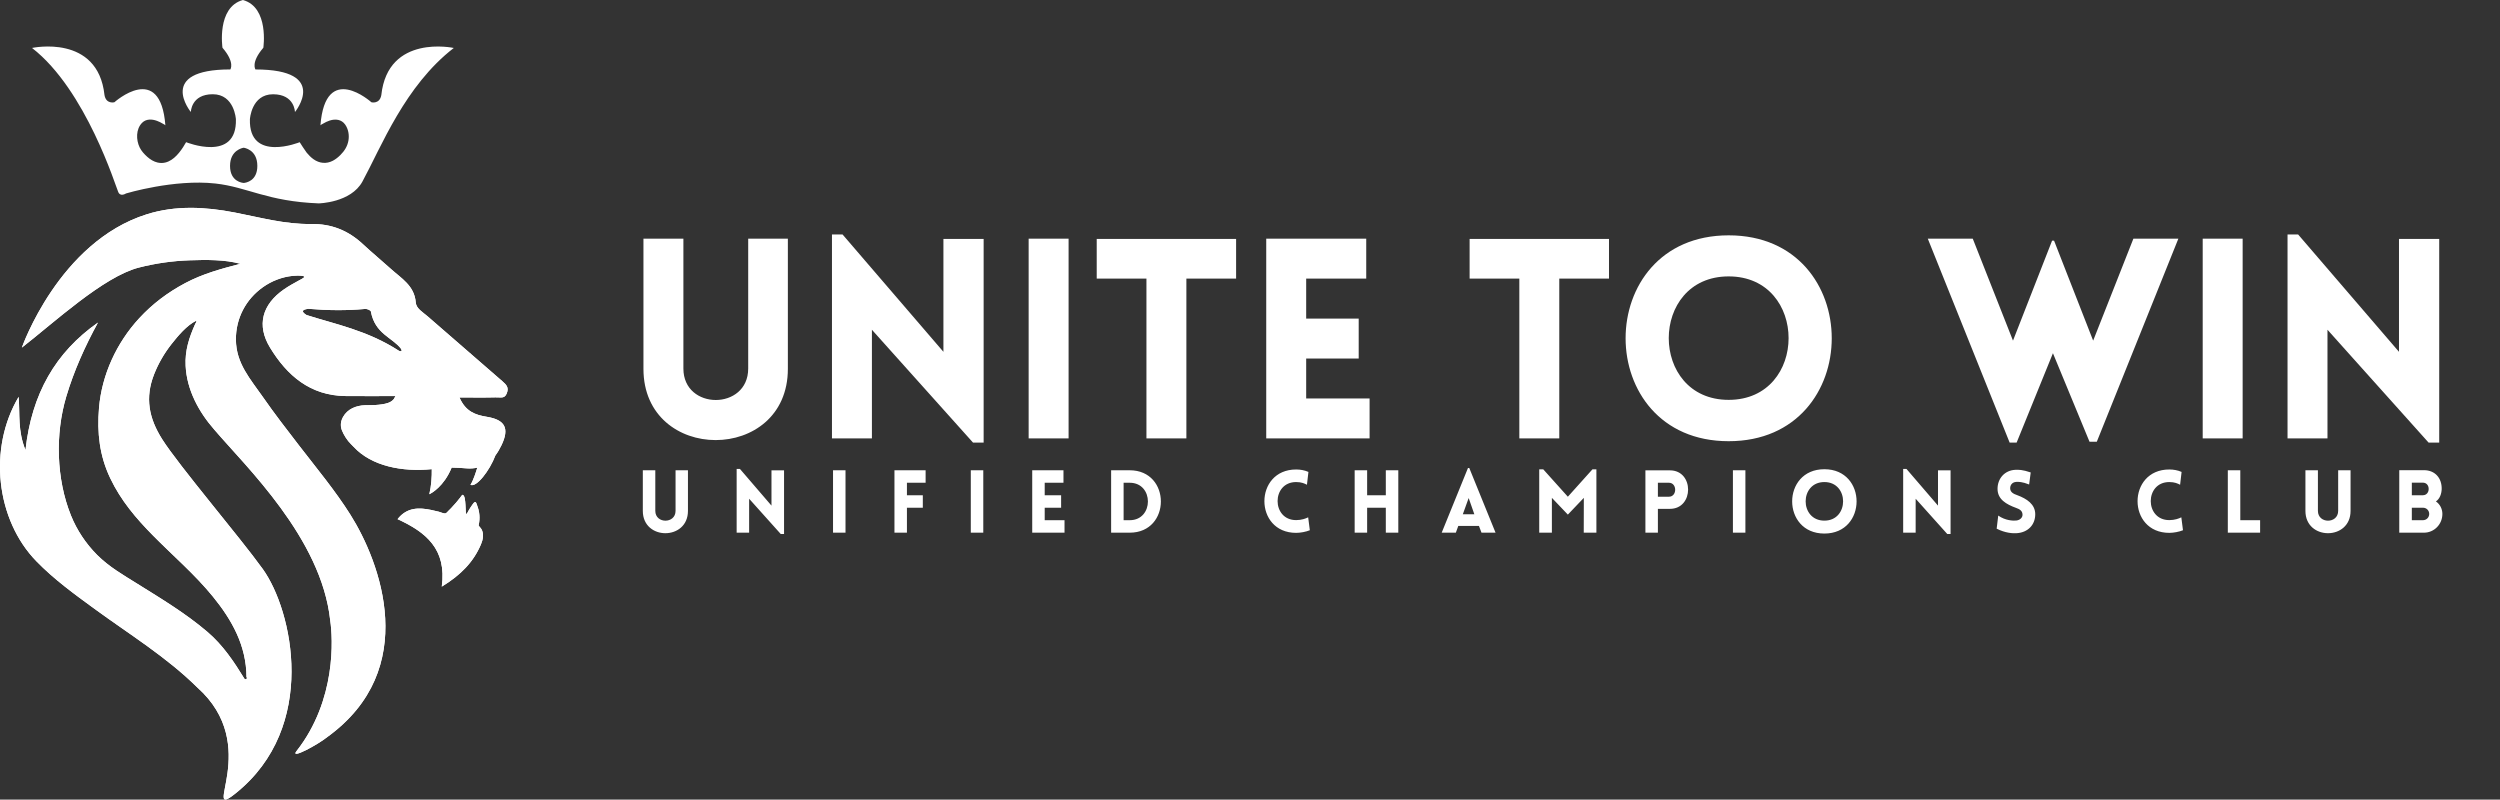 <?xml version="1.0" encoding="UTF-8"?>
<svg xmlns="http://www.w3.org/2000/svg" width="716" height="229" viewBox="0 0 716 229" fill="none">
  <rect x="0" y="0" width="716" height="229" fill="#333333" stroke="none"/>
  <path d="M225.644 105.64V68.36H214.284V105.56C214.284 117.56 195.724 117.56 195.724 105.56V68.36H184.284V105.64C184.284 132.84 225.644 132.84 225.644 105.64ZM249.715 94.44L278.675 126.76H281.715V68.44H270.195V100.76L241.315 67.16H238.275V125.56H249.715V94.44ZM306.044 125.56V68.36H294.604V125.56H306.044ZM339.78 125.56V79.8H354.02V68.44H314.1V79.8H328.34V125.56H339.78ZM392.25 125.56V114.12H374.09V102.68H389.13V91.24H374.09V79.8H391.29V68.36H362.65V125.56H392.25ZM446.577 125.56V79.8H460.817V68.44H420.897V79.8H435.137V125.56H446.577ZM495.092 126.36C534.452 126.36 534.452 67.4 495.092 67.4C455.732 67.4 455.732 126.36 495.092 126.36ZM495.092 114.52C472.212 114.52 472.212 79.16 495.092 79.16C517.972 79.16 517.972 114.52 495.092 114.52ZM575.561 126.76H577.561L587.961 101.16L598.441 126.52H600.521L623.881 68.36H611.001L599.481 97.56L588.281 68.92H587.721L576.521 97.56L565.001 68.36H552.121L575.561 126.76ZM642.294 125.56V68.36H630.854V125.56H642.294ZM666.59 94.44L695.55 126.76H698.59V68.44H687.07V100.76L658.19 67.16H655.15V125.56H666.59V94.44Z" fill="white"></path>
  <path d="M197.029 146.335V134.685H193.479V146.31C193.479 150.06 187.679 150.06 187.679 146.31V134.685H184.104V146.335C184.104 154.835 197.029 154.835 197.029 146.335ZM214.551 142.835L223.601 152.935H224.551V134.71H220.951V144.81L211.926 134.31H210.976V152.56H214.551V142.835ZM242.154 152.56V134.685H238.579V152.56H242.154ZM265.096 138.26V134.685H256.171V152.56H259.746V145.41H264.296V141.835H259.746V138.26H265.096ZM281.612 152.56V134.685H278.037V152.56H281.612ZM304.879 152.56V148.985H299.204V145.41H303.904V141.835H299.204V138.26H304.579V134.685H295.629V152.56H304.879ZM323.552 134.685H318.227V152.56H323.552C335.452 152.56 335.452 134.685 323.552 134.685ZM323.552 138.26C330.502 138.26 330.502 148.985 323.552 148.985H321.802V138.26H323.552ZM374.309 138.835L374.734 135.16C373.659 134.685 372.459 134.46 371.209 134.46C359.109 134.46 359.084 152.61 371.209 152.61C372.459 152.61 374.034 152.31 375.134 151.86L374.659 148.16C373.984 148.51 372.759 148.96 371.209 148.96C364.134 148.96 364.134 138.06 371.209 138.06C372.759 138.06 373.634 138.485 374.309 138.835ZM400.473 152.56V134.685H396.898V141.835H391.548V134.685H387.973V152.56H391.548V145.41H396.898V152.56H400.473ZM412.901 152.56H416.951L417.651 150.635H423.576L424.301 152.56H428.326L420.801 134.035H420.426L412.901 152.56ZM418.951 147.285L420.626 142.635L422.251 147.285H418.951ZM449.034 142.26L441.984 134.41H440.834V152.56H444.459V142.585L449.034 147.385L453.609 142.585L453.584 152.56H457.209V134.41H456.084L449.034 142.26ZM474.82 152.56V145.735H478.27C485.195 145.735 485.22 134.71 478.27 134.71H471.245V152.56H474.82ZM474.82 142.26V138.26H477.97C480.37 138.26 480.37 142.26 477.97 142.26H474.82ZM499.883 152.56V134.685H496.308V152.56H499.883ZM522.501 152.81C534.801 152.81 534.801 134.385 522.501 134.385C510.201 134.385 510.201 152.81 522.501 152.81ZM522.501 149.11C515.351 149.11 515.351 138.06 522.501 138.06C529.651 138.06 529.651 149.11 522.501 149.11ZM548.643 142.835L557.693 152.935H558.643V134.71H555.043V144.81L546.018 134.31H545.068V152.56H548.643V142.835ZM571.845 151.41C574.27 152.66 576.495 152.785 577.495 152.71C580.845 152.535 582.895 150.26 582.895 147.285C582.895 144.435 580.495 142.835 577.72 141.81C576.695 141.46 575.82 141.01 575.72 140.01C575.645 139.01 576.22 138.085 577.495 138.01C578.045 137.985 579.17 137.96 581.145 138.76L581.595 135.31C579.295 134.51 578.07 134.51 577.145 134.56C574.17 134.71 572.095 137.01 572.095 140.01C572.095 143.01 574.595 144.435 577.395 145.46C578.395 145.81 579.17 146.26 579.245 147.285C579.345 148.26 578.445 149.01 577.395 149.085C576.57 149.16 574.345 149.11 572.295 147.66L571.845 151.41ZM624.382 138.835L624.807 135.16C623.732 134.685 622.532 134.46 621.282 134.46C609.182 134.46 609.157 152.61 621.282 152.61C622.532 152.61 624.107 152.31 625.207 151.86L624.732 148.16C624.057 148.51 622.832 148.96 621.282 148.96C614.207 148.96 614.207 138.06 621.282 138.06C622.832 138.06 623.707 138.485 624.382 138.835ZM638.046 134.685V152.56H647.296V148.985H641.621V134.685H638.046ZM673.2 146.335V134.685H669.65V146.31C669.65 150.06 663.85 150.06 663.85 146.31V134.685H660.275V146.335C660.275 154.835 673.2 154.835 673.2 146.335ZM687.148 152.56H694.223C697.123 152.56 699.498 150.185 699.498 147.185C699.498 145.785 698.823 144.41 697.648 143.61C698.773 142.835 699.248 141.435 699.298 140.085C699.373 136.935 697.398 134.66 694.223 134.66H687.148V152.56ZM690.748 138.235H693.923C694.948 138.235 695.573 139.035 695.573 140.035C695.573 141.01 694.948 141.835 693.923 141.835H690.748V138.235ZM690.748 145.41H693.923C694.948 145.41 695.723 146.185 695.723 147.185C695.723 148.185 694.948 148.985 693.923 148.985H690.748V145.41Z" fill="white"></path>
  <path d="M135.085 147.663C134.783 147.815 134.493 147.705 134.493 147.705L134.342 147.378C134.342 147.378 135.115 146.513 135.501 144.698C135.501 144.698 135.82 146.332 135.085 147.668V147.663Z" fill="white"></path>
  <path d="M91.279 58.25C91.279 58.25 100.486 58.082 103.804 51.988C109.222 42.038 115.921 24.604 129.965 13.738C129.965 13.738 111.103 9.635 109.209 27.233C108.734 29.917 106.37 29.287 106.37 29.287C106.37 29.287 93.19 17.447 91.771 35.914C91.779 35.784 92.438 35.465 92.535 35.406C93.127 35.049 93.757 34.742 94.417 34.528C96.059 33.991 97.806 34.18 98.86 35.683C99.772 36.989 100.053 38.648 99.801 40.202C99.532 41.861 98.667 43.222 97.495 44.39C96.857 45.028 96.139 45.608 95.336 46.032C93.484 47.006 91.472 46.805 89.78 45.595C89.045 45.07 88.406 44.419 87.835 43.726C87.621 43.466 85.79 40.744 85.836 40.727C85.836 40.727 71.216 46.645 71.573 34.159C71.573 34.159 71.989 26.998 78.2 26.998C84.412 26.998 84.475 32.088 84.475 32.088C84.475 32.088 94.48 19.895 73.169 19.895C73.169 19.895 71.749 17.942 75.42 13.679C75.42 13.679 77.134 2.096 69.574 0C61.997 2.071 63.715 13.671 63.715 13.671C67.385 17.934 65.966 19.887 65.966 19.887C44.659 19.887 54.659 32.08 54.659 32.08C54.659 32.08 54.718 26.989 60.934 26.989C67.15 26.989 67.562 34.15 67.562 34.15C67.919 46.641 53.299 40.719 53.299 40.719C53.29 40.719 52.505 42.05 52.421 42.176C51.06 44.26 49.036 46.637 46.322 46.679C45.932 46.687 45.541 46.641 45.159 46.557C44.033 46.301 43.025 45.671 42.173 44.911C41.32 44.15 40.493 43.247 39.997 42.223C38.951 40.064 38.901 37.002 40.678 35.188C41.828 34.012 43.504 34.079 44.953 34.608C45.554 34.826 46.129 35.116 46.675 35.448C46.763 35.503 47.356 35.792 47.364 35.91C45.944 17.443 32.765 29.282 32.765 29.282C32.765 29.282 30.396 29.912 29.926 27.229C28.031 9.631 9.169 13.734 9.169 13.734C24.663 25.721 33.235 53.697 33.806 54.835C34.378 56.545 36.083 55.406 36.083 55.406C36.083 55.406 49.863 51.244 61.699 52.559C70.947 53.588 76.499 57.683 91.296 58.25H91.279ZM69.821 52.395C69.469 52.374 65.882 52.055 65.882 47.515C65.882 42.974 69.54 42.344 69.784 42.311C69.784 42.311 73.702 42.743 73.702 47.519C73.702 51.866 70.409 52.345 69.821 52.395Z" fill="white"></path>
  <path d="M137.084 150.524C137.072 150.478 137.093 150.436 137.11 150.268C137.131 150.045 137.202 149.818 137.236 149.596C137.37 148.667 137.362 147.718 137.215 146.794C137.114 146.156 136.942 145.53 136.711 144.929C136.622 144.703 136.417 143.888 136.181 143.8C135.841 143.669 135.413 144.371 135.262 144.577C134.858 145.127 134.514 145.715 134.165 146.299C134.111 146.391 133.703 147.235 133.573 147.214C133.183 147.151 133.594 142.132 132.574 141.758C132.548 141.75 132.548 141.712 132.536 141.687C132.263 141.784 131.994 142.267 131.826 142.477C131.435 142.964 131.057 143.455 130.65 143.93C130.184 144.48 129.701 145.013 129.201 145.534C128.949 145.795 128.693 146.047 128.432 146.299C128.222 146.496 127.891 146.945 127.609 147.021C127.118 147.155 126.194 146.689 125.702 146.563C124.951 146.37 124.195 146.194 123.434 146.038C120.142 145.362 116.588 145.19 113.858 148.684C121.948 152.384 127.983 157.231 126.526 168.013C132.036 164.653 135.619 160.91 137.752 155.9C138.332 154.543 138.651 152.893 137.882 151.54C137.702 151.221 137.433 151.003 137.223 150.713C137.135 150.595 137.101 150.553 137.093 150.515L137.084 150.524Z" fill="white"></path>
  <path d="M142.045 113.808C143.569 113.761 144.497 114.223 145.14 112.648C145.812 110.998 145.048 110.208 143.88 109.188C136.748 102.967 129.596 96.776 122.447 90.577C121.116 89.422 119.209 88.372 119.075 86.642C118.701 81.799 114.929 79.725 111.922 76.995C109.31 74.626 106.576 72.387 103.997 69.981C99.721 65.982 94.883 64.063 89.078 64.155C81.623 64.273 74.471 62.269 67.243 60.867C58.771 59.224 50.291 58.771 41.996 61.387C16.83 69.325 6.259 99.557 6.259 99.557C15.326 92.513 29.631 79.225 39.758 76.633C44.533 75.411 49.439 74.714 54.361 74.55C58.989 74.395 64.344 74.311 68.843 75.554C63.358 76.982 58.12 78.389 53.063 81.073C48.007 83.757 43.647 87.058 39.871 91.148C33.399 98.162 29.157 107.319 28.355 116.853C27.762 123.892 28.489 130.494 31.568 136.95C34.646 143.405 39.006 148.491 43.806 153.359C49.548 159.18 55.802 164.506 60.98 170.869C66.445 177.585 70.552 184.905 70.594 193.902C71.027 194.38 70.241 194.742 70.019 194.406C67.016 189.517 63.849 184.762 59.426 180.991C53.215 175.69 46.247 171.503 39.346 167.198C35.289 164.665 31.206 162.334 27.8 158.916C24.591 155.698 22.025 151.843 20.324 147.63C16.103 137.164 15.78 124.27 18.989 113.543C21.189 106.176 24.369 99.12 28.056 92.383C15.864 100.935 9.085 112.808 7.296 128.902C5.036 123.321 5.734 118.705 5.343 113.656C-3.477 128.482 -1.091 148.894 10.391 160.713C15.448 165.917 21.294 170.155 27.124 174.409C37.091 181.684 47.67 188.156 56.516 196.896C75.235 213.562 57.158 235.486 67.516 227.182C91.233 208.165 83.82 174.888 75.252 162.96C68.608 153.716 51.371 133.548 46.453 125.803C42.643 119.801 41.475 113.921 44.142 107.176C45.365 104.085 47.049 101.174 49.107 98.561C50.968 96.197 53.5 93.16 56.243 91.825C56.301 92.266 56.075 92.404 55.894 92.808C54.147 96.73 52.946 100.389 53.164 104.782C53.508 111.674 56.91 117.957 61.388 123.06C70.409 133.636 92.048 154.14 94.568 177.66C95.349 182.805 96.365 200.521 84.933 215.103C82.9 217.699 91.157 213.196 93.745 211.08C120.595 191.646 108.907 160.961 100.33 147.37C95.954 140.436 90.632 134.056 85.638 127.571C82.148 123.035 78.629 118.507 75.361 113.803C71.72 108.562 67.616 104.11 67.566 97.285C67.52 91.186 70.392 85.726 75.306 82.24C77.81 80.468 80.762 79.321 83.816 79.01C84.752 78.914 85.701 78.893 86.638 79.023C87.978 79.208 86.269 79.964 85.811 80.216C84.294 81.06 82.757 81.875 81.334 82.866C75.076 87.217 73.433 93.127 77.331 99.54C82.207 107.562 88.864 113.312 98.957 113.425C103.535 113.476 108.109 113.434 113.27 113.434C113.27 113.434 112.825 114.253 112.758 114.333C112.535 114.601 112.262 114.824 111.968 115.005C110.956 115.626 109.658 115.773 108.503 115.916C107.189 116.08 105.866 116 104.547 116.055C101.985 116.155 99.557 117.096 98.239 119.431C97.785 120.238 97.541 121.174 97.638 122.094C97.718 122.842 98.016 123.547 98.365 124.215C98.755 124.954 99.209 125.66 99.725 126.319C100.213 126.941 100.796 127.441 101.321 128.012C106.42 133.497 115.198 135.215 123.661 134.367C123.691 136.534 123.544 139.117 122.956 141.549C122.956 141.549 122.985 141.536 123.031 141.511C123.569 141.25 127.139 139.335 129.356 133.917C130.776 133.93 132.2 134.026 133.603 134.136C134.741 134.224 135.766 134.148 136.698 133.938C136.383 134.988 135.526 137.714 134.741 138.848C136.417 139.73 140.243 134.795 141.889 130.427C142.553 129.545 143.132 128.545 143.653 127.458C145.934 122.665 144.678 120.234 139.424 119.373C136.165 118.839 133.351 117.898 131.591 113.829C135.434 113.829 138.748 113.896 142.057 113.799L142.045 113.808ZM114.291 100.489C105.177 94.584 95.95 92.845 87.781 90.22C86.415 89.359 86.231 88.704 88.301 88.444C93.866 88.918 99.322 88.973 104.597 88.477C105.16 88.423 106.16 88.893 106.219 89.204C107.395 95.647 112.384 96.638 114.85 99.885C115.19 100.51 115.064 100.762 114.291 100.489Z" fill="white"></path>
  <path d="M137.084 150.524C137.072 150.478 137.093 150.436 137.11 150.268C137.131 150.045 137.202 149.818 137.236 149.596C137.37 148.667 137.362 147.718 137.215 146.794C137.114 146.156 136.942 145.53 136.711 144.929C136.622 144.703 136.417 143.888 136.181 143.8C135.841 143.669 135.413 144.371 135.262 144.577C134.858 145.127 134.514 145.715 134.165 146.299C134.111 146.391 133.703 147.235 133.573 147.214C133.183 147.151 133.594 142.132 132.574 141.758C132.548 141.75 132.548 141.712 132.536 141.687C132.263 141.784 131.994 142.267 131.826 142.477C131.435 142.964 131.057 143.455 130.65 143.93C130.184 144.48 129.701 145.013 129.201 145.534C128.949 145.795 128.693 146.047 128.432 146.299C128.222 146.496 127.891 146.945 127.609 147.021C127.118 147.155 126.194 146.689 125.702 146.563C124.951 146.37 124.195 146.194 123.434 146.038C120.142 145.362 116.588 145.19 113.858 148.684C121.948 152.384 127.983 157.231 126.526 168.013C132.036 164.653 135.619 160.91 137.752 155.9C138.332 154.543 138.651 152.893 137.882 151.54C137.702 151.221 137.433 151.003 137.223 150.713C137.135 150.595 137.101 150.553 137.093 150.515L137.084 150.524Z" fill="white"></path>
  <path d="M142.045 113.808C143.569 113.761 144.497 114.223 145.14 112.648C145.812 110.998 145.048 110.208 143.88 109.188C136.748 102.967 129.596 96.776 122.447 90.577C121.116 89.422 119.209 88.372 119.075 86.642C118.701 81.799 114.929 79.725 111.922 76.995C109.31 74.626 106.576 72.387 103.997 69.981C99.721 65.982 94.883 64.063 89.078 64.155C81.623 64.273 74.471 62.269 67.243 60.867C58.771 59.224 50.291 58.771 41.996 61.387C16.83 69.325 6.259 99.557 6.259 99.557C15.326 92.513 29.631 79.225 39.758 76.633C44.533 75.411 49.439 74.714 54.361 74.55C58.989 74.395 64.344 74.311 68.843 75.554C63.358 76.982 58.12 78.389 53.063 81.073C48.007 83.757 43.647 87.058 39.871 91.148C33.399 98.162 29.157 107.319 28.355 116.853C27.762 123.892 28.489 130.494 31.568 136.95C34.646 143.405 39.006 148.491 43.806 153.359C49.548 159.18 55.802 164.506 60.98 170.869C66.445 177.585 70.552 184.905 70.594 193.902C71.027 194.38 70.241 194.742 70.019 194.406C67.016 189.517 63.849 184.762 59.426 180.991C53.215 175.69 46.247 171.503 39.346 167.198C35.289 164.665 31.206 162.334 27.8 158.916C24.591 155.698 22.025 151.843 20.324 147.63C16.103 137.164 15.78 124.27 18.989 113.543C21.189 106.176 24.369 99.12 28.056 92.383C15.864 100.935 9.085 112.808 7.296 128.902C5.036 123.321 5.734 118.705 5.343 113.656C-3.477 128.482 -1.091 148.894 10.391 160.713C15.448 165.917 21.294 170.155 27.124 174.409C37.091 181.684 47.67 188.156 56.516 196.896C75.235 213.562 57.158 235.486 67.516 227.182C91.233 208.165 83.82 174.888 75.252 162.96C68.608 153.716 51.371 133.548 46.453 125.803C42.643 119.801 41.475 113.921 44.142 107.176C45.365 104.085 47.049 101.174 49.107 98.561C50.968 96.197 53.5 93.16 56.243 91.825C56.301 92.266 56.075 92.404 55.894 92.808C54.147 96.73 52.946 100.389 53.164 104.782C53.508 111.674 56.91 117.957 61.388 123.06C70.409 133.636 92.048 154.14 94.568 177.66C95.349 182.805 96.365 200.521 84.933 215.103C82.9 217.699 91.157 213.196 93.745 211.08C120.595 191.646 108.907 160.961 100.33 147.37C95.954 140.436 90.632 134.056 85.638 127.571C82.148 123.035 78.629 118.507 75.361 113.803C71.72 108.562 67.616 104.11 67.566 97.285C67.52 91.186 70.392 85.726 75.306 82.24C77.81 80.468 80.762 79.321 83.816 79.01C84.752 78.914 85.701 78.893 86.638 79.023C87.978 79.208 86.269 79.964 85.811 80.216C84.294 81.06 82.757 81.875 81.334 82.866C75.076 87.217 73.433 93.127 77.331 99.54C82.207 107.562 88.864 113.312 98.957 113.425C103.535 113.476 108.109 113.434 113.27 113.434C113.27 113.434 112.825 114.253 112.758 114.333C112.535 114.601 112.262 114.824 111.968 115.005C110.956 115.626 109.658 115.773 108.503 115.916C107.189 116.08 105.866 116 104.547 116.055C101.985 116.155 99.557 117.096 98.239 119.431C97.785 120.238 97.541 121.174 97.638 122.094C97.718 122.842 98.016 123.547 98.365 124.215C98.755 124.954 99.209 125.66 99.725 126.319C100.213 126.941 100.796 127.441 101.321 128.012C106.42 133.497 115.198 135.215 123.661 134.367C123.691 136.534 123.544 139.117 122.956 141.549C122.956 141.549 122.985 141.536 123.031 141.511C123.569 141.25 127.139 139.335 129.356 133.917C130.776 133.93 132.2 134.026 133.603 134.136C134.741 134.224 135.766 134.148 136.698 133.938C136.383 134.988 135.526 137.714 134.741 138.848C136.417 139.73 140.243 134.795 141.889 130.427C142.553 129.545 143.132 128.545 143.653 127.458C145.934 122.665 144.678 120.234 139.424 119.373C136.165 118.839 133.351 117.898 131.591 113.829C135.434 113.829 138.748 113.896 142.057 113.799L142.045 113.808ZM114.291 100.489C105.177 94.584 95.95 92.845 87.781 90.22C86.415 89.359 86.231 88.704 88.301 88.444C93.866 88.918 99.322 88.973 104.597 88.477C105.16 88.423 106.16 88.893 106.219 89.204C107.395 95.647 112.384 96.638 114.85 99.885C115.19 100.51 115.064 100.762 114.291 100.489Z" fill="white"></path>
</svg>

